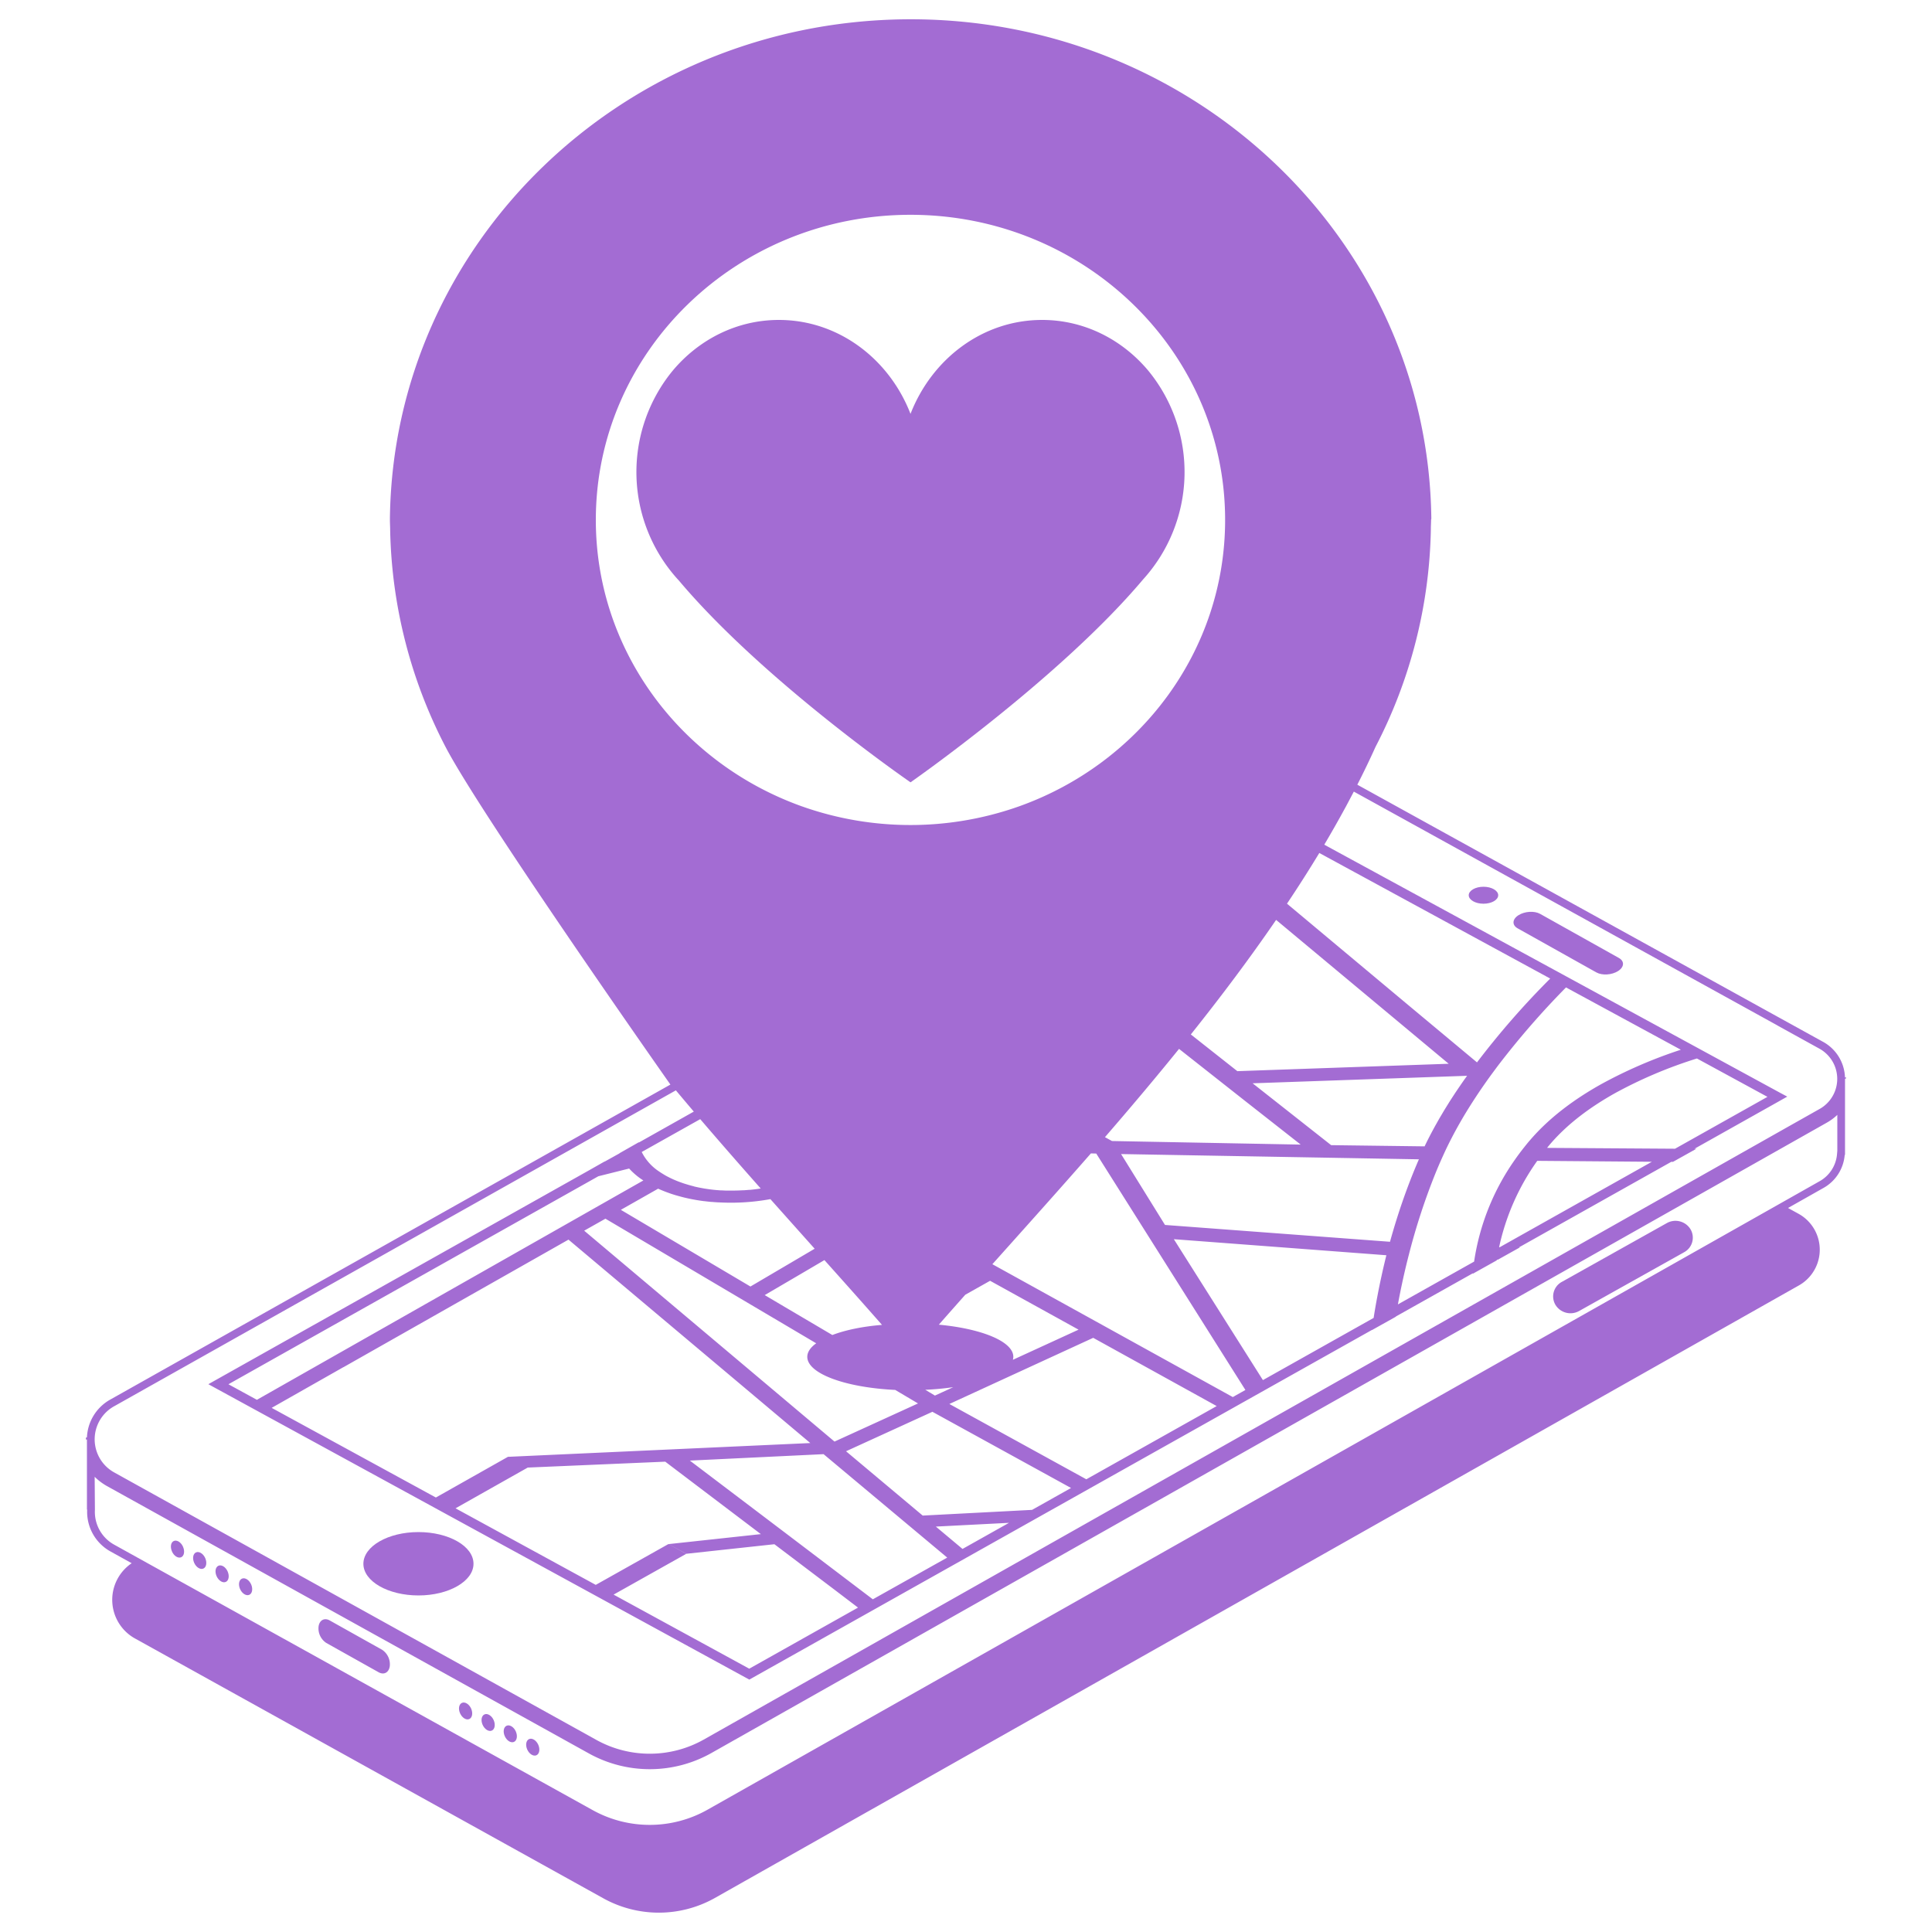 <?xml version="1.0" encoding="UTF-8"?> <svg xmlns="http://www.w3.org/2000/svg" id="Capa_1" data-name="Capa 1" viewBox="0 0 1000 1000"><defs><style>.cls-1{fill:#a36cd3;}</style></defs><title>log_Guia_Zamarrero</title><path class="cls-1" d="M775.47,463.37c0,2.42-3.42,4.39-7.63,4.39s-7.63-2-7.63-4.39,3.42-4.39,7.63-4.39,7.63,2,7.63,4.39"></path><path class="cls-1" d="M245.08,809.42c0,9-12.76,16.38-28.49,16.38s-28.5-7.33-28.5-16.38S200.85,793,216.59,793s28.49,7.33,28.49,16.38"></path><path class="cls-1" d="M826.28,503.32L785.52,480.5c-3-1.67-2.81-4.71.41-6.77s8.25-2.38,11.24-.71l40.76,22.82c3,1.67,2.81,4.71-.41,6.77s-8.25,2.38-11.24.71"></path><path class="cls-1" d="M196,865.57L168.9,850.39a9,9,0,0,1-4-8.57c0.47-3.22,3-4.61,5.73-3.1l27.11,15.18a9,9,0,0,1,4,8.57c-0.47,3.23-3,4.61-5.73,3.1"></path><path class="cls-1" d="M94.75,800.64c1,2.32.58,4.73-1,5.4S90,805.36,89,803s-0.58-4.73,1-5.4,3.71,0.67,4.74,3"></path><path class="cls-1" d="M106.24,806.5c1,2.32.58,4.73-1,5.4s-3.71-.67-4.74-3-0.58-4.73,1-5.4,3.71,0.67,4.74,3"></path><path class="cls-1" d="M117.84,813.41c1,2.32.58,4.73-1,5.4s-3.71-.67-4.74-3-0.58-4.73,1-5.4,3.71,0.67,4.74,3"></path><path class="cls-1" d="M130,820.09c1,2.32.58,4.73-1,5.4s-3.71-.67-4.74-3-0.58-4.73,1-5.4,3.71,0.67,4.74,3"></path><path class="cls-1" d="M255.54,890.36c1,2.32.58,4.73-1,5.4s-3.71-.67-4.74-3-0.58-4.73,1-5.4,3.71,0.67,4.74,3"></path><path class="cls-1" d="M243.87,884.39c1,2.32.58,4.73-1,5.4s-3.71-.67-4.74-3-0.58-4.73,1-5.4,3.71,0.67,4.74,3"></path><path class="cls-1" d="M267,896.22c1,2.32.58,4.73-1,5.4s-3.71-.67-4.74-3-0.58-4.73,1-5.4,3.71,0.67,4.74,3"></path><path class="cls-1" d="M278.63,903.13c1,2.32.58,4.73-1,5.4s-3.71-.67-4.74-3-0.58-4.73,1-5.4,3.71,0.67,4.74,3"></path><path class="cls-1" d="M817.36,678.57l54.37-30.44A8.56,8.56,0,0,0,875,636.25a9.12,9.12,0,0,0-12.25-3.18l-54.37,30.44a8.56,8.56,0,0,0-3.28,11.88,9.12,9.12,0,0,0,12.25,3.18"></path><path class="cls-1" d="M471.29,404.93s77.2-53.77,120.35-105a82.7,82.7,0,0,0,2.77-108c-13.5-16.15-33.14-26.33-55-26.33-30.73,0-57,20.07-68.13,48.61-11.09-28.54-37.41-48.61-68.13-48.61-21.86,0-41.49,10.17-55,26.31a82.71,82.71,0,0,0,2.35,107.61l0.85,0.92C395.31,352.64,471.29,404.93,471.29,404.93Z"></path><path class="cls-1" d="M955.31,558.24l0.17,0v-0.69l-0.52.17a21.86,21.86,0,0,0-11.54-18.58l-22.94-12.66L722.71,417.29l-20.16-11.13c3.31-6.5,6.46-13,9.4-19.55A253.84,253.84,0,0,0,740.61,274v-0.41c0-1.5.12-3,.12-4.51a3,3,0,0,0,.12-1C739,123.76,616.81,8.21,468,10,321.74,11.8,203.65,126.31,201.82,268.1v1c0,1.51.09,3,.12,4.52V274a253.81,253.81,0,0,0,28.66,112.58C249.44,422.66,347,561.37,347,561.37L57.3,724.29A23.57,23.57,0,0,0,45,744l-0.53.1v1H45v36.25l0.13,0A23.43,23.43,0,0,0,57.4,803.15l55.12,30.58h0L68.16,809.12a22.87,22.87,0,0,0,2,39.11L312.39,982.62A59.21,59.21,0,0,0,370,982.4L574.11,867.07,920.49,671.33l10.39-5.87a21.23,21.23,0,0,0-.2-37.34l-5.2-2.87,18.28-10.33a21.61,21.61,0,0,0,11.06-17.16l0.16,0v-1.28c0-.47,0-0.94,0-1.41v-36.5c0,0.2,0,.4,0,0.59,0-.27,0-0.55,0-0.82h0l0.14,0.41-0.13-.41,0.47,0h-0.17ZM682.87,441.5l119.52,65a423.74,423.74,0,0,0-37.9,43.39L729,520.3l-62.86-52.56Q674.88,454.7,682.87,441.5ZM800.76,594.14c0.59-.72,1.18-1.45,1.8-2.17,9.2-10.68,21.15-19.32,33.54-26.24a232.09,232.09,0,0,1,42.23-17.86l36.5,19.86L867,594.58ZM855,601.33l-78.71,44.21h-0.35a120.55,120.55,0,0,1,19.74-44.69Zm-26.27-40.14c-13.46,7.52-26.5,17-36.64,28.79-1.18,1.33-2.24,2.67-3.3,4q-2.67,3.37-5,6.74A122.49,122.49,0,0,0,763,653l-39.44,22.15c0.26-1.41.53-2.88,0.83-4.42q0.2-1,.42-2.1,0.43-2.13.92-4.4,0.24-1.14.5-2.3c0.69-3.12,1.45-6.4,2.31-9.82q0.32-1.28.66-2.59a332.24,332.24,0,0,1,14.16-43.13q1.24-3,2.57-6l0.68-1.51c0.69-1.53,1.44-3.17,2.42-5.21a221.7,221.7,0,0,1,11.57-20.77q1.66-2.65,3.42-5.32,3.53-5.35,7.48-10.8,2-2.72,4.06-5.47a427,427,0,0,1,35-40.22L870,543.34A242.2,242.2,0,0,0,828.72,561.19ZM350.57,801.74l-4.63-2.52-37.58,21.11L235.78,780.7,251,772.11l22.2-12.52-3.4-1.85L263,754l-29.6,16.71-7.79,4.4-85-46.4,37.19-21.1-1.54-.84,1.57,0.86,116.42-66,83.44,70.19,41.72,35.1L263,754.05l5.1,2.78,5.1,2.78,71.13-3.05,16.49,12.5,33,25L346,799.23l9.26,5,15.19-1.65,30.38-3.29,31.45,23.8,11.83,9-56.3,31.62-70.22-38.34,37.6-21.11ZM302.37,637l11-6.21,48.53,28.69,60.57,35.81c-3,2.15-4.62,4.54-4.62,7,0,8.7,19.77,15.9,45.51,17.13l11.8,7-28.81,13.16-14.41,6.58h0Zm128.45,54-25.43-15-9.57-5.66,18.78-11,12.12-7.12c10.27,11.48,20.26,22.67,29.8,33.54C446.4,686.57,437.52,688.45,430.82,691Zm-42.39-25.1-67.08-39.69,19.3-10.95c0.9,0.41,1.83.8,2.77,1.18l0.77,0.3q1.16,0.45,2.35.87l0.59,0.21q1.46,0.5,3,.94l0.64,0.18q1.26,0.36,2.55.69l0.74,0.19q3.18,0.77,6.51,1.33l0.66,0.11q1.58,0.25,3.18.46l0.17,0q1.77,0.22,3.57.39l0.33,0q1.66,0.15,3.34.24l0.33,0q3.67,0.2,7.38.16h0.23a114,114,0,0,0,19-1.84h0q11.59,13,22.91,25.67Zm5.31-50.74q-2.83.45-5.7,0.72l-0.46,0q-1.2.11-2.4,0.19l-0.47,0q-2.85.17-5.69,0.17h-0.2q-1.27,0-2.53,0l-0.61,0-2.2-.11-0.6,0c-0.88-.06-1.76-0.13-2.64-0.21H370.2q-1.37-.13-2.73-0.31l-0.51-.07-2.09-.31-0.76-.13-1.89-.35-0.71-.14q-1.19-.25-2.35-0.53L359,614c-0.82-.2-1.64-0.42-2.44-0.65l-0.67-.2-1.71-.53-0.79-.26-1.62-.58-0.69-.26c-0.75-.29-1.48-0.59-2.2-0.9-1.41-.62-2.77-1.29-4.08-2-0.87-.48-1.69-1-2.48-1.49-0.4-.25-0.79-0.51-1.17-0.77a25.9,25.9,0,0,1-9-10.09l30.29-17c10.44,12.19,20.93,24.18,31.32,35.91h0ZM333,611l-81.43,46.22-81.43,46.22,0,0-37.17,21.1-14.74-8.05L309.7,608.83l15.94-4a36.07,36.07,0,0,0,3.39,3.26q0.92,0.78,1.91,1.51T333,611Zm73.39,182.36L357.07,756l69.21-3.33,45.16,37.78,18.84,15.76L451.77,827.8Zm78-3.2,24.16-1.24,13.71-.7-24.06,13.51Zm-6.8-5.7-13.23-11.1-26.46-22.19,44.71-20.43,71.76,39.44-20.17,11.33Zm8.36-98.82q6.71-7.64,13.68-15.48l12.84-7.23,16.72,9.24,29.07,16.06-34,15.6a5.87,5.87,0,0,0,.23-1.56C524.49,694.39,508.19,687.73,485.92,685.65ZM493.39,718l-5.59,2.57-3.88,1.78-5-3A144.92,144.92,0,0,0,493.39,718Zm-2,8.7,74.45-34.24,63.92,35.32-67.48,37.9Zm22.26-72.35c16.46-18.4,33.68-37.56,51-57.35l2.61,0.07h0.16l77.2,122.38-6.53,3.67Zm159.59-61.91-97.67-1.85,0,0-3.65-2c12.91-14.91,25.78-30.16,38.35-45.69l34,26.8Zm-24.89-31.73,14.07-.49,96.94-3.39-0.48.68c-1,1.34-1.9,2.68-2.82,4l-0.36.53c-0.95,1.38-1.88,2.76-2.79,4.13l-0.59.91c-0.81,1.24-1.62,2.48-2.4,3.72l-0.52.85c-0.78,1.25-1.56,2.5-2.3,3.74-0.26.44-.51,0.87-0.77,1.31-0.64,1.08-1.29,2.16-1.9,3.24-0.27.48-.53,0.95-0.79,1.42-0.58,1-1.16,2.06-1.72,3.09q-2.43,4.49-4.55,8.9L689,592.73Zm-40.77,80.69,110,8.31c-1.9,7.65-3.4,14.68-4.56,20.76q-0.25,1.3-.48,2.54c-0.63,3.42-1.14,6.49-1.55,9.14l-57.31,32.19Zm-4.56-7.37H603l-22.73-36.69,154.15,2.72q-2.4,5.52-4.52,11-1.06,2.74-2.06,5.47c-3.32,9.07-6.09,17.93-8.38,26.21ZM749.84,550.6l-109.39,3.83-24.08-19c15.46-19.38,30.35-39.17,44.14-59.29ZM308.4,269.11c0-87.22,72.91-157.93,162.86-157.93s162.86,70.71,162.86,157.93c0,68-44.29,125.91-106.41,148.17l-2.89,1a168.28,168.28,0,0,1-107.12,0l-2.89-1C352.69,395,308.4,337.09,308.4,269.11ZM59.26,727.78L349.83,564.36q4.62,5.52,9.28,11l-28.44,16,0-.15-5,2.84-5,2.84,0,0.08L313,601.23l-0.15,0-7.44,4.23-197.57,111,280,152.9,322.3-181v0.08l12.34-6.9,0-.11,39.84-22.37,0,0.23,12.43-6.95,0-.27,0.11-.06h0.45l11.36-6.35h-0.5l78.87-44.29h0.89l12.12-6.77h-1l42.37-23.8,3.16-1.78,2.51-1.41-3.75-2h0l-0.9-.49-2.94-1.6L685.44,437.21q5.59-9.43,10.75-18.92l0.55-1q2-3.78,4-7.56l13.7,7.56,1.81,1,203.2,112.17,1,0.58,1.07,0.59,1.68,0.93,18.25,10.08a17.86,17.86,0,0,1,.17,31.47L924.08,584l-5.47,3.09L364.23,900.42a57,57,0,0,1-55.45.21L113.52,792.31l-1-.55L59.36,762.26A19.57,19.57,0,0,1,59.26,727.78ZM332.91,911.63A60.72,60.72,0,0,1,308.56,905,60.73,60.73,0,0,0,332.91,911.63ZM113.52,834.28h0l52.63,29.2ZM304.93,940.47l-132.3-73.4,132.3,73.4,0.37,0.2ZM950.84,597.39a17.72,17.72,0,0,1-9,14L366.14,936.74a60.87,60.87,0,0,1-59.27.23L59.34,799.65a19.39,19.39,0,0,1-10.21-18.17L49,764.38a29,29,0,0,0,6.48,4.87L304.9,907.63a65,65,0,0,0,63.27-.24L945.6,581.06a27.27,27.27,0,0,0,5.39-4v18.09c0,0.15,0,.29,0,0.45Z"></path></svg> 